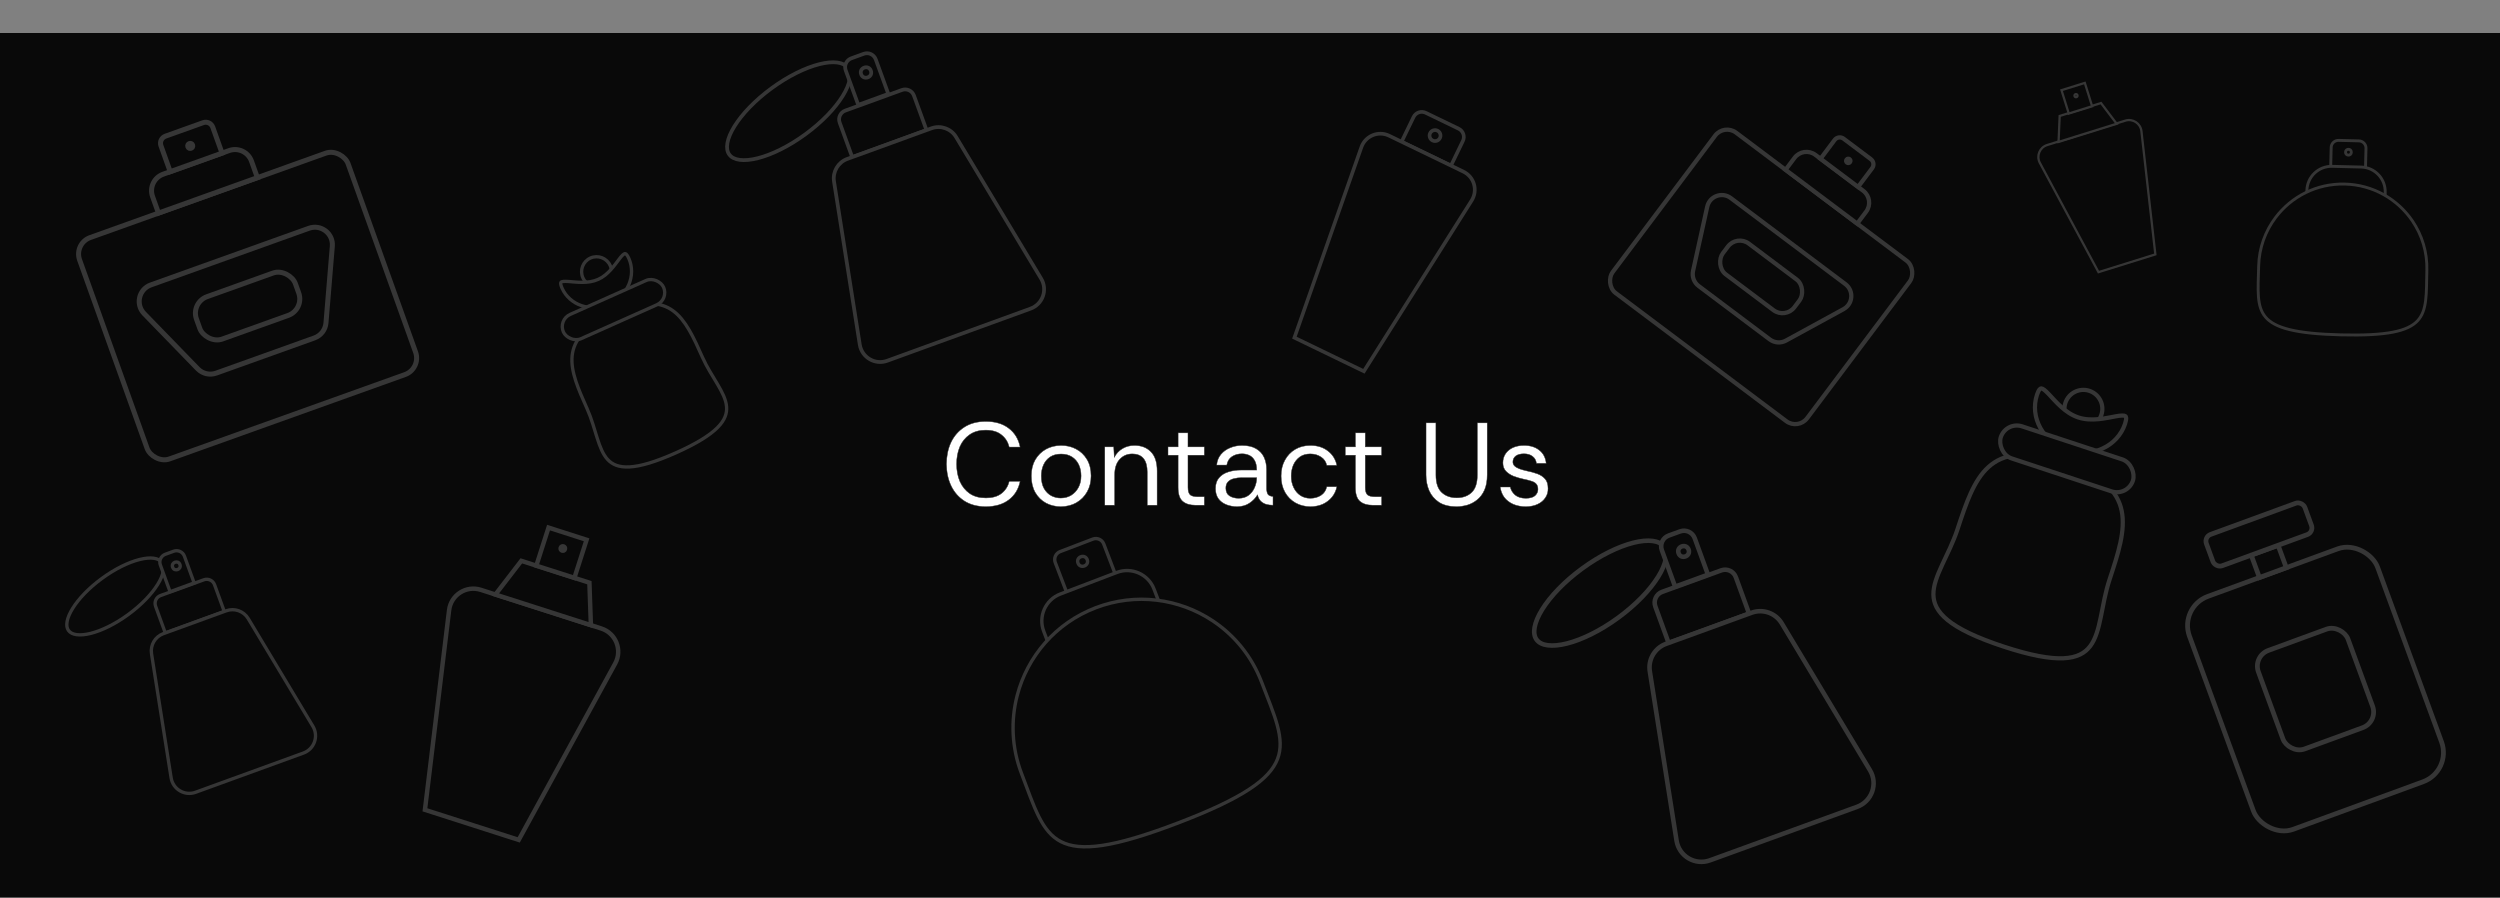 <svg xmlns="http://www.w3.org/2000/svg" fill="none" viewBox="0 0 1440 517" height="517" width="1440">
<rect x="0" y="0" width="1440" height="517" fill="#808080" stroke="none"/>
<rect fill="#090909" height="498" width="1440" y="19"></rect>
<mask fill="black" height="50" width="347" y="242" x="545" maskUnits="userSpaceOnUse" id="path-2-outside-1_1_437">
<rect height="50" width="347" y="242" x="545" fill="white"></rect>
<path d="M567.82 291.813C563.031 291.813 558.942 290.752 555.554 288.628C552.165 286.459 549.59 283.523 547.828 279.818C546.066 276.113 545.185 271.934 545.185 267.28C545.185 262.672 546.044 258.516 547.76 254.811C549.522 251.106 552.098 248.169 555.486 246.001C558.875 243.832 562.986 242.748 567.82 242.748C573.242 242.748 577.647 244.058 581.036 246.678C584.469 249.254 586.66 252.868 587.609 257.522H581.307C580.584 254.585 579.093 252.236 576.834 250.474C574.62 248.666 571.615 247.763 567.82 247.763C564.07 247.763 560.953 248.644 558.468 250.406C555.983 252.123 554.108 254.449 552.843 257.386C551.623 260.323 551.013 263.621 551.013 267.28C551.013 271.03 551.646 274.374 552.911 277.31C554.221 280.247 556.119 282.574 558.604 284.291C561.089 285.962 564.161 286.798 567.82 286.798C571.615 286.798 574.62 285.94 576.834 284.223C579.093 282.461 580.584 280.134 581.307 277.243H587.609C586.66 281.806 584.469 285.375 581.036 287.95C577.647 290.526 573.242 291.813 567.82 291.813ZM610.971 291.813C607.899 291.813 605.075 291.136 602.5 289.78C599.925 288.38 597.869 286.369 596.333 283.749C594.797 281.083 594.029 277.875 594.029 274.125C594.029 270.556 594.774 267.461 596.265 264.841C597.801 262.22 599.857 260.187 602.432 258.741C605.053 257.296 607.989 256.573 611.242 256.573C614.36 256.573 617.206 257.251 619.781 258.606C622.402 259.961 624.503 261.949 626.084 264.57C627.665 267.19 628.456 270.375 628.456 274.125C628.456 277.559 627.711 280.609 626.22 283.274C624.729 285.94 622.65 288.041 619.985 289.577C617.364 291.068 614.36 291.813 610.971 291.813ZM610.971 286.866C613.185 286.866 615.173 286.346 616.935 285.307C618.697 284.223 620.098 282.732 621.137 280.835C622.176 278.937 622.696 276.701 622.696 274.125C622.696 271.686 622.244 269.517 621.34 267.619C620.437 265.722 619.126 264.231 617.409 263.147C615.693 262.062 613.614 261.52 611.175 261.52C608.69 261.52 606.589 262.085 604.872 263.214C603.2 264.344 601.935 265.857 601.077 267.755C600.218 269.652 599.789 271.776 599.789 274.125C599.789 277.107 600.331 279.547 601.416 281.444C602.5 283.297 603.901 284.675 605.617 285.578C607.334 286.437 609.119 286.866 610.971 286.866ZM636.352 291V257.386H641.503L641.842 263.418C642.926 261.294 644.485 259.622 646.518 258.403C648.551 257.183 650.855 256.573 653.43 256.573C657.406 256.573 660.569 257.793 662.918 260.232C665.313 262.627 666.51 266.332 666.51 271.347V291H660.817V271.957C660.817 268.478 660.094 265.857 658.649 264.095C657.203 262.333 655.034 261.452 652.143 261.452C649.251 261.452 646.834 262.514 644.891 264.637C642.994 266.716 642.045 269.698 642.045 273.583V291H636.352ZM688.484 291C685.412 291 682.994 290.255 681.232 288.764C679.47 287.273 678.589 284.584 678.589 280.699V262.198H672.761V257.386H678.589V249.321H684.282V257.386H693.702V262.198H684.282V280.699C684.282 282.822 684.711 284.268 685.57 285.036C686.428 285.759 687.942 286.121 690.11 286.121H693.702V291H688.484ZM712.591 291.813C710.287 291.813 708.186 291.429 706.288 290.661C704.391 289.893 702.877 288.741 701.748 287.205C700.663 285.624 700.121 283.703 700.121 281.444C700.121 278.824 700.799 276.746 702.154 275.21C703.51 273.628 705.294 272.499 707.508 271.821C709.767 271.098 712.184 270.737 714.759 270.737H723.841C723.841 268.387 723.434 266.535 722.621 265.18C721.853 263.824 720.836 262.853 719.571 262.266C718.306 261.678 716.906 261.385 715.369 261.385C713.156 261.385 711.235 261.927 709.609 263.011C708.028 264.05 707.034 265.677 706.627 267.89H700.799C701.025 265.451 701.838 263.395 703.239 261.723C704.639 260.052 706.401 258.787 708.525 257.928C710.693 257.025 712.975 256.573 715.369 256.573C718.758 256.573 721.491 257.205 723.57 258.47C725.648 259.69 727.161 261.339 728.11 263.418C729.059 265.496 729.533 267.8 729.533 270.33V280.631C729.533 282.303 729.737 283.568 730.143 284.426C730.55 285.285 731.589 285.804 733.261 285.985V291C731.77 291 730.414 290.819 729.194 290.458C727.975 290.051 726.935 289.419 726.077 288.56C725.264 287.657 724.676 286.482 724.315 285.036C723.186 286.934 721.627 288.538 719.639 289.848C717.696 291.158 715.347 291.813 712.591 291.813ZM713.472 287.002C715.731 287.002 717.628 286.437 719.165 285.307C720.701 284.133 721.853 282.642 722.621 280.835C723.434 279.027 723.841 277.152 723.841 275.21V275.142H715.234C713.653 275.142 712.162 275.323 710.761 275.684C709.36 276 708.231 276.61 707.373 277.514C706.514 278.372 706.085 279.592 706.085 281.173C706.085 283.206 706.808 284.697 708.254 285.646C709.699 286.55 711.439 287.002 713.472 287.002ZM754.782 291.813C751.62 291.813 748.751 291.09 746.176 289.645C743.646 288.199 741.635 286.166 740.144 283.545C738.653 280.88 737.908 277.762 737.908 274.193C737.908 270.714 738.631 267.665 740.076 265.044C741.522 262.378 743.51 260.3 746.04 258.809C748.57 257.318 751.484 256.573 754.782 256.573C758.758 256.573 762.102 257.612 764.812 259.69C767.568 261.769 769.308 264.547 770.031 268.026H764.202C763.751 265.948 762.644 264.344 760.882 263.214C759.12 262.04 757.064 261.452 754.715 261.452C752.32 261.452 750.31 262.04 748.683 263.214C747.057 264.389 745.814 265.948 744.956 267.89C744.143 269.833 743.736 271.934 743.736 274.193C743.736 276.678 744.21 278.892 745.159 280.835C746.108 282.777 747.396 284.291 749.022 285.375C750.694 286.459 752.591 287.002 754.715 287.002C757.064 287.002 759.12 286.437 760.882 285.307C762.644 284.133 763.751 282.484 764.202 280.36H770.031C769.579 282.619 768.653 284.607 767.252 286.324C765.852 288.041 764.09 289.396 761.966 290.39C759.843 291.339 757.448 291.813 754.782 291.813ZM790.602 291C787.53 291 785.113 290.255 783.351 288.764C781.589 287.273 780.708 284.584 780.708 280.699V262.198H774.879V257.386H780.708V249.321H786.4V257.386H795.82V262.198H786.4V280.699C786.4 282.822 786.83 284.268 787.688 285.036C788.546 285.759 790.06 286.121 792.229 286.121H795.82V291H790.602ZM838.947 291.813C834.79 291.813 831.424 290.977 828.849 289.306C826.274 287.589 824.376 285.353 823.157 282.597C821.982 279.795 821.395 276.768 821.395 273.515V243.561H827.087V273.583C827.087 278.191 828.194 281.535 830.408 283.613C832.622 285.691 835.513 286.73 839.082 286.73C842.652 286.73 845.521 285.691 847.689 283.613C849.858 281.535 850.942 278.191 850.942 273.583V243.561H856.635V273.515C856.635 276.994 856.115 279.908 855.076 282.258C854.037 284.607 852.636 286.482 850.874 287.883C849.158 289.283 847.26 290.3 845.182 290.932C843.104 291.52 841.025 291.813 838.947 291.813ZM878.813 291.813C876.147 291.813 873.752 291.361 871.629 290.458C869.506 289.509 867.789 288.199 866.479 286.527C865.213 284.81 864.423 282.8 864.107 280.496H869.935C870.296 282.258 871.222 283.794 872.713 285.104C874.249 286.369 876.305 287.002 878.88 287.002C881.275 287.002 883.037 286.505 884.166 285.511C885.296 284.471 885.861 283.252 885.861 281.851C885.861 280.496 885.522 279.457 884.844 278.734C884.212 278.011 883.263 277.469 881.998 277.107C880.778 276.701 879.264 276.316 877.457 275.955C875.56 275.548 873.707 275.006 871.9 274.329C870.093 273.606 868.602 272.634 867.427 271.414C866.253 270.195 865.665 268.591 865.665 266.603C865.665 264.615 866.162 262.875 867.156 261.385C868.15 259.894 869.551 258.719 871.358 257.86C873.21 257.002 875.379 256.573 877.864 256.573C881.433 256.573 884.347 257.476 886.606 259.284C888.91 261.046 890.243 263.576 890.605 266.874H884.98C884.754 265.157 884.008 263.824 882.743 262.875C881.523 261.881 879.874 261.385 877.796 261.385C875.763 261.385 874.182 261.814 873.052 262.672C871.968 263.531 871.426 264.66 871.426 266.061C871.426 266.964 871.742 267.732 872.375 268.365C873.007 268.997 873.911 269.539 875.085 269.991C876.305 270.443 877.728 270.85 879.355 271.211C881.614 271.663 883.67 272.228 885.522 272.905C887.374 273.583 888.865 274.577 889.995 275.887C891.124 277.152 891.689 278.982 891.689 281.377C891.734 283.365 891.215 285.149 890.13 286.73C889.091 288.312 887.6 289.554 885.657 290.458C883.76 291.361 881.478 291.813 878.813 291.813Z"></path>
</mask>
<path fill="white" d="M567.82 291.813C563.031 291.813 558.942 290.752 555.554 288.628C552.165 286.459 549.59 283.523 547.828 279.818C546.066 276.113 545.185 271.934 545.185 267.28C545.185 262.672 546.044 258.516 547.76 254.811C549.522 251.106 552.098 248.169 555.486 246.001C558.875 243.832 562.986 242.748 567.82 242.748C573.242 242.748 577.647 244.058 581.036 246.678C584.469 249.254 586.66 252.868 587.609 257.522H581.307C580.584 254.585 579.093 252.236 576.834 250.474C574.62 248.666 571.615 247.763 567.82 247.763C564.07 247.763 560.953 248.644 558.468 250.406C555.983 252.123 554.108 254.449 552.843 257.386C551.623 260.323 551.013 263.621 551.013 267.28C551.013 271.03 551.646 274.374 552.911 277.31C554.221 280.247 556.119 282.574 558.604 284.291C561.089 285.962 564.161 286.798 567.82 286.798C571.615 286.798 574.62 285.94 576.834 284.223C579.093 282.461 580.584 280.134 581.307 277.243H587.609C586.66 281.806 584.469 285.375 581.036 287.95C577.647 290.526 573.242 291.813 567.82 291.813ZM610.971 291.813C607.899 291.813 605.075 291.136 602.5 289.78C599.925 288.38 597.869 286.369 596.333 283.749C594.797 281.083 594.029 277.875 594.029 274.125C594.029 270.556 594.774 267.461 596.265 264.841C597.801 262.22 599.857 260.187 602.432 258.741C605.053 257.296 607.989 256.573 611.242 256.573C614.36 256.573 617.206 257.251 619.781 258.606C622.402 259.961 624.503 261.949 626.084 264.57C627.665 267.19 628.456 270.375 628.456 274.125C628.456 277.559 627.711 280.609 626.22 283.274C624.729 285.94 622.65 288.041 619.985 289.577C617.364 291.068 614.36 291.813 610.971 291.813ZM610.971 286.866C613.185 286.866 615.173 286.346 616.935 285.307C618.697 284.223 620.098 282.732 621.137 280.835C622.176 278.937 622.696 276.701 622.696 274.125C622.696 271.686 622.244 269.517 621.34 267.619C620.437 265.722 619.126 264.231 617.409 263.147C615.693 262.062 613.614 261.52 611.175 261.52C608.69 261.52 606.589 262.085 604.872 263.214C603.2 264.344 601.935 265.857 601.077 267.755C600.218 269.652 599.789 271.776 599.789 274.125C599.789 277.107 600.331 279.547 601.416 281.444C602.5 283.297 603.901 284.675 605.617 285.578C607.334 286.437 609.119 286.866 610.971 286.866ZM636.352 291V257.386H641.503L641.842 263.418C642.926 261.294 644.485 259.622 646.518 258.403C648.551 257.183 650.855 256.573 653.43 256.573C657.406 256.573 660.569 257.793 662.918 260.232C665.313 262.627 666.51 266.332 666.51 271.347V291H660.817V271.957C660.817 268.478 660.094 265.857 658.649 264.095C657.203 262.333 655.034 261.452 652.143 261.452C649.251 261.452 646.834 262.514 644.891 264.637C642.994 266.716 642.045 269.698 642.045 273.583V291H636.352ZM688.484 291C685.412 291 682.994 290.255 681.232 288.764C679.47 287.273 678.589 284.584 678.589 280.699V262.198H672.761V257.386H678.589V249.321H684.282V257.386H693.702V262.198H684.282V280.699C684.282 282.822 684.711 284.268 685.57 285.036C686.428 285.759 687.942 286.121 690.11 286.121H693.702V291H688.484ZM712.591 291.813C710.287 291.813 708.186 291.429 706.288 290.661C704.391 289.893 702.877 288.741 701.748 287.205C700.663 285.624 700.121 283.703 700.121 281.444C700.121 278.824 700.799 276.746 702.154 275.21C703.51 273.628 705.294 272.499 707.508 271.821C709.767 271.098 712.184 270.737 714.759 270.737H723.841C723.841 268.387 723.434 266.535 722.621 265.18C721.853 263.824 720.836 262.853 719.571 262.266C718.306 261.678 716.906 261.385 715.369 261.385C713.156 261.385 711.235 261.927 709.609 263.011C708.028 264.05 707.034 265.677 706.627 267.89H700.799C701.025 265.451 701.838 263.395 703.239 261.723C704.639 260.052 706.401 258.787 708.525 257.928C710.693 257.025 712.975 256.573 715.369 256.573C718.758 256.573 721.491 257.205 723.57 258.47C725.648 259.69 727.161 261.339 728.11 263.418C729.059 265.496 729.533 267.8 729.533 270.33V280.631C729.533 282.303 729.737 283.568 730.143 284.426C730.55 285.285 731.589 285.804 733.261 285.985V291C731.77 291 730.414 290.819 729.194 290.458C727.975 290.051 726.935 289.419 726.077 288.56C725.264 287.657 724.676 286.482 724.315 285.036C723.186 286.934 721.627 288.538 719.639 289.848C717.696 291.158 715.347 291.813 712.591 291.813ZM713.472 287.002C715.731 287.002 717.628 286.437 719.165 285.307C720.701 284.133 721.853 282.642 722.621 280.835C723.434 279.027 723.841 277.152 723.841 275.21V275.142H715.234C713.653 275.142 712.162 275.323 710.761 275.684C709.36 276 708.231 276.61 707.373 277.514C706.514 278.372 706.085 279.592 706.085 281.173C706.085 283.206 706.808 284.697 708.254 285.646C709.699 286.55 711.439 287.002 713.472 287.002ZM754.782 291.813C751.62 291.813 748.751 291.09 746.176 289.645C743.646 288.199 741.635 286.166 740.144 283.545C738.653 280.88 737.908 277.762 737.908 274.193C737.908 270.714 738.631 267.665 740.076 265.044C741.522 262.378 743.51 260.3 746.04 258.809C748.57 257.318 751.484 256.573 754.782 256.573C758.758 256.573 762.102 257.612 764.812 259.69C767.568 261.769 769.308 264.547 770.031 268.026H764.202C763.751 265.948 762.644 264.344 760.882 263.214C759.12 262.04 757.064 261.452 754.715 261.452C752.32 261.452 750.31 262.04 748.683 263.214C747.057 264.389 745.814 265.948 744.956 267.89C744.143 269.833 743.736 271.934 743.736 274.193C743.736 276.678 744.21 278.892 745.159 280.835C746.108 282.777 747.396 284.291 749.022 285.375C750.694 286.459 752.591 287.002 754.715 287.002C757.064 287.002 759.12 286.437 760.882 285.307C762.644 284.133 763.751 282.484 764.202 280.36H770.031C769.579 282.619 768.653 284.607 767.252 286.324C765.852 288.041 764.09 289.396 761.966 290.39C759.843 291.339 757.448 291.813 754.782 291.813ZM790.602 291C787.53 291 785.113 290.255 783.351 288.764C781.589 287.273 780.708 284.584 780.708 280.699V262.198H774.879V257.386H780.708V249.321H786.4V257.386H795.82V262.198H786.4V280.699C786.4 282.822 786.83 284.268 787.688 285.036C788.546 285.759 790.06 286.121 792.229 286.121H795.82V291H790.602ZM838.947 291.813C834.79 291.813 831.424 290.977 828.849 289.306C826.274 287.589 824.376 285.353 823.157 282.597C821.982 279.795 821.395 276.768 821.395 273.515V243.561H827.087V273.583C827.087 278.191 828.194 281.535 830.408 283.613C832.622 285.691 835.513 286.73 839.082 286.73C842.652 286.73 845.521 285.691 847.689 283.613C849.858 281.535 850.942 278.191 850.942 273.583V243.561H856.635V273.515C856.635 276.994 856.115 279.908 855.076 282.258C854.037 284.607 852.636 286.482 850.874 287.883C849.158 289.283 847.26 290.3 845.182 290.932C843.104 291.52 841.025 291.813 838.947 291.813ZM878.813 291.813C876.147 291.813 873.752 291.361 871.629 290.458C869.506 289.509 867.789 288.199 866.479 286.527C865.213 284.81 864.423 282.8 864.107 280.496H869.935C870.296 282.258 871.222 283.794 872.713 285.104C874.249 286.369 876.305 287.002 878.88 287.002C881.275 287.002 883.037 286.505 884.166 285.511C885.296 284.471 885.861 283.252 885.861 281.851C885.861 280.496 885.522 279.457 884.844 278.734C884.212 278.011 883.263 277.469 881.998 277.107C880.778 276.701 879.264 276.316 877.457 275.955C875.56 275.548 873.707 275.006 871.9 274.329C870.093 273.606 868.602 272.634 867.427 271.414C866.253 270.195 865.665 268.591 865.665 266.603C865.665 264.615 866.162 262.875 867.156 261.385C868.15 259.894 869.551 258.719 871.358 257.86C873.21 257.002 875.379 256.573 877.864 256.573C881.433 256.573 884.347 257.476 886.606 259.284C888.91 261.046 890.243 263.576 890.605 266.874H884.98C884.754 265.157 884.008 263.824 882.743 262.875C881.523 261.881 879.874 261.385 877.796 261.385C875.763 261.385 874.182 261.814 873.052 262.672C871.968 263.531 871.426 264.66 871.426 266.061C871.426 266.964 871.742 267.732 872.375 268.365C873.007 268.997 873.911 269.539 875.085 269.991C876.305 270.443 877.728 270.85 879.355 271.211C881.614 271.663 883.67 272.228 885.522 272.905C887.374 273.583 888.865 274.577 889.995 275.887C891.124 277.152 891.689 278.982 891.689 281.377C891.734 283.365 891.215 285.149 890.13 286.73C889.091 288.312 887.6 289.554 885.657 290.458C883.76 291.361 881.478 291.813 878.813 291.813Z"></path>
<path mask="url(#path-2-outside-1_1_437)" fill="#363636" d="M555.554 288.628L555.485 288.736L555.486 288.736L555.554 288.628ZM547.828 279.818L547.944 279.763L547.828 279.818ZM547.76 254.811L547.645 254.756L547.644 254.757L547.76 254.811ZM555.486 246.001L555.555 246.108L555.486 246.001ZM581.036 246.678L580.957 246.78L580.959 246.781L581.036 246.678ZM587.609 257.522V257.649H587.766L587.734 257.496L587.609 257.522ZM581.307 257.522L581.182 257.552L581.206 257.649H581.307V257.522ZM576.834 250.474L576.753 250.573L576.755 250.574L576.834 250.474ZM558.468 250.406L558.541 250.511L558.542 250.51L558.468 250.406ZM552.843 257.386L552.726 257.335L552.725 257.337L552.843 257.386ZM552.911 277.31L552.794 277.361L552.794 277.363L552.911 277.31ZM558.604 284.291L558.531 284.396L558.532 284.397L558.604 284.291ZM576.834 284.223L576.912 284.324L576.912 284.324L576.834 284.223ZM581.307 277.243V277.115H581.207L581.183 277.212L581.307 277.243ZM587.609 277.243L587.734 277.269L587.766 277.115H587.609V277.243ZM581.036 287.95L580.959 287.848L580.958 287.849L581.036 287.95ZM567.82 291.813V291.685C563.051 291.685 558.986 290.628 555.622 288.52L555.554 288.628L555.486 288.736C558.899 290.875 563.012 291.941 567.82 291.941V291.813ZM555.554 288.628L555.623 288.52C552.255 286.365 549.696 283.447 547.944 279.763L547.828 279.818L547.713 279.873C549.485 283.599 552.076 286.554 555.485 288.736L555.554 288.628ZM547.828 279.818L547.944 279.763C546.191 276.078 545.313 271.918 545.313 267.28H545.185H545.057C545.057 271.95 545.942 276.149 547.713 279.873L547.828 279.818ZM545.185 267.28H545.313C545.313 262.688 546.168 258.55 547.876 254.865L547.76 254.811L547.644 254.757C545.919 258.481 545.057 262.656 545.057 267.28H545.185ZM547.76 254.811L547.876 254.866C549.628 251.182 552.187 248.264 555.555 246.108L555.486 246.001L555.417 245.893C552.008 248.075 549.417 251.03 547.645 254.756L547.76 254.811ZM555.486 246.001L555.555 246.108C558.919 243.955 563.006 242.876 567.82 242.876V242.748V242.62C562.967 242.62 558.83 243.709 555.417 245.893L555.486 246.001ZM567.82 242.748V242.876C573.221 242.876 577.597 244.181 580.957 246.78L581.036 246.678L581.114 246.577C577.697 243.935 573.263 242.62 567.82 242.62V242.748ZM581.036 246.678L580.959 246.781C584.365 249.335 586.541 252.921 587.484 257.547L587.609 257.522L587.734 257.496C586.78 252.815 584.574 249.172 581.112 246.576L581.036 246.678ZM587.609 257.522V257.394H581.307V257.522V257.649H587.609V257.522ZM581.307 257.522L581.431 257.491C580.701 254.528 579.195 252.153 576.912 250.373L576.834 250.474L576.755 250.574C578.99 252.318 580.466 254.642 581.182 257.552L581.307 257.522ZM576.834 250.474L576.915 250.375C574.671 248.543 571.635 247.635 567.82 247.635V247.763V247.891C571.596 247.891 574.568 248.789 576.753 250.573L576.834 250.474ZM567.82 247.763V247.635C564.05 247.635 560.905 248.521 558.394 250.301L558.468 250.406L558.542 250.51C561.001 248.767 564.091 247.891 567.82 247.891V247.763ZM558.468 250.406L558.395 250.301C555.89 252.032 554 254.378 552.726 257.335L552.843 257.386L552.961 257.437C554.217 254.521 556.077 252.213 558.541 250.511L558.468 250.406ZM552.843 257.386L552.725 257.337C551.498 260.291 550.886 263.607 550.886 267.28H551.013H551.141C551.141 263.635 551.749 260.354 552.961 257.435L552.843 257.386ZM551.013 267.28H550.886C550.886 271.045 551.521 274.406 552.794 277.361L552.911 277.31L553.028 277.26C551.771 274.342 551.141 271.016 551.141 267.28H551.013ZM552.911 277.31L552.794 277.363C554.113 280.319 556.026 282.665 558.531 284.396L558.604 284.291L558.676 284.186C556.212 282.483 554.329 280.175 553.028 277.258L552.911 277.31ZM558.604 284.291L558.532 284.397C561.043 286.086 564.141 286.926 567.82 286.926V286.798V286.67C564.181 286.67 561.135 285.839 558.675 284.185L558.604 284.291ZM567.82 286.798V286.926C571.634 286.926 574.669 286.064 576.912 284.324L576.834 284.223L576.755 284.122C574.571 285.816 571.597 286.67 567.82 286.67V286.798ZM576.834 284.223L576.912 284.324C579.195 282.543 580.701 280.192 581.431 277.274L581.307 277.243L581.183 277.212C580.466 280.077 578.991 282.378 576.755 284.122L576.834 284.223ZM581.307 277.243V277.371H587.609V277.243V277.115H581.307V277.243ZM587.609 277.243L587.484 277.217C586.541 281.752 584.365 285.293 580.959 287.848L581.036 287.95L581.112 288.053C584.573 285.457 586.78 281.86 587.734 277.269L587.609 277.243ZM581.036 287.95L580.958 287.849C577.597 290.403 573.222 291.685 567.82 291.685V291.813V291.941C573.262 291.941 577.697 290.648 581.113 288.052L581.036 287.95ZM602.5 289.78L602.439 289.892L602.441 289.893L602.5 289.78ZM596.333 283.749L596.222 283.812L596.223 283.813L596.333 283.749ZM596.265 264.841L596.155 264.776L596.154 264.778L596.265 264.841ZM602.432 258.741L602.371 258.63L602.37 258.63L602.432 258.741ZM619.781 258.606L619.722 258.719L619.723 258.719L619.781 258.606ZM626.084 264.57L625.975 264.636L626.084 264.57ZM626.22 283.274L626.108 283.212L626.22 283.274ZM619.985 289.577L620.048 289.688L620.049 289.688L619.985 289.577ZM616.935 285.307L617 285.417L617.002 285.416L616.935 285.307ZM621.137 280.834L621.025 280.773L621.137 280.834ZM621.34 267.619L621.456 267.564L621.34 267.619ZM617.409 263.147L617.341 263.255L617.409 263.147ZM604.872 263.214L604.802 263.107L604.8 263.108L604.872 263.214ZM601.077 267.755L601.193 267.808L601.077 267.755ZM601.416 281.444L601.305 281.508L601.305 281.509L601.416 281.444ZM605.617 285.578L605.558 285.692L605.56 285.693L605.617 285.578ZM610.971 291.813V291.685C607.919 291.685 605.115 291.012 602.56 289.667L602.5 289.78L602.441 289.893C605.035 291.259 607.88 291.941 610.971 291.941V291.813ZM602.5 289.78L602.561 289.668C600.007 288.279 597.968 286.285 596.443 283.684L596.333 283.749L596.223 283.813C597.77 286.453 599.843 288.48 602.439 289.892L602.5 289.78ZM596.333 283.749L596.444 283.685C594.921 281.042 594.157 277.858 594.157 274.125H594.029H593.901C593.901 277.893 594.673 281.124 596.222 283.812L596.333 283.749ZM594.029 274.125H594.157C594.157 270.574 594.898 267.502 596.376 264.904L596.265 264.841L596.154 264.778C594.65 267.421 593.901 270.538 593.901 274.125H594.029ZM596.265 264.841L596.376 264.905C597.901 262.304 599.94 260.287 602.495 258.853L602.432 258.741L602.37 258.63C599.774 260.087 597.702 262.137 596.155 264.776L596.265 264.841ZM602.432 258.741L602.494 258.853C605.094 257.419 608.009 256.701 611.242 256.701V256.573V256.445C607.97 256.445 605.012 257.172 602.371 258.63L602.432 258.741ZM611.242 256.573V256.701C614.341 256.701 617.166 257.374 619.722 258.719L619.781 258.606L619.841 258.493C617.246 257.127 614.379 256.445 611.242 256.445V256.573ZM619.781 258.606L619.723 258.719C622.321 260.064 624.405 262.035 625.975 264.636L626.084 264.57L626.193 264.504C624.6 261.864 622.482 259.859 619.84 258.492L619.781 258.606ZM626.084 264.57L625.975 264.636C627.541 267.232 628.328 270.393 628.328 274.125H628.456H628.584C628.584 270.357 627.789 267.148 626.193 264.504L626.084 264.57ZM628.456 274.125H628.328C628.328 277.54 627.587 280.568 626.108 283.212L626.22 283.274L626.331 283.337C627.834 280.65 628.584 277.578 628.584 274.125H628.456ZM626.22 283.274L626.108 283.212C624.628 285.857 622.567 287.941 619.921 289.466L619.985 289.577L620.049 289.688C622.734 288.14 624.829 286.023 626.331 283.337L626.22 283.274ZM619.985 289.577L619.922 289.466C617.323 290.944 614.34 291.685 610.971 291.685V291.813V291.941C614.379 291.941 617.406 291.191 620.048 289.688L619.985 289.577ZM610.971 286.866V286.994C613.206 286.994 615.217 286.469 617 285.417L616.935 285.307L616.87 285.197C615.129 286.224 613.164 286.738 610.971 286.738V286.866ZM616.935 285.307L617.002 285.416C618.784 284.32 620.2 282.812 621.249 280.896L621.137 280.834L621.025 280.773C619.996 282.652 618.61 284.126 616.868 285.198L616.935 285.307ZM621.137 280.834L621.249 280.896C622.3 278.976 622.823 276.718 622.823 274.125H622.696H622.568C622.568 276.683 622.052 278.898 621.025 280.773L621.137 280.834ZM622.696 274.125H622.823C622.823 271.67 622.369 269.482 621.456 267.564L621.34 267.619L621.225 267.674C622.119 269.552 622.568 271.702 622.568 274.125H622.696ZM621.34 267.619L621.456 267.564C620.542 265.646 619.216 264.136 617.478 263.038L617.409 263.147L617.341 263.255C619.037 264.326 620.331 265.798 621.225 267.674L621.34 267.619ZM617.409 263.147L617.478 263.038C615.737 261.939 613.634 261.392 611.175 261.392V261.52V261.648C613.595 261.648 615.649 262.186 617.341 263.255L617.409 263.147ZM611.175 261.52V261.392C608.67 261.392 606.543 261.962 604.802 263.107L604.872 263.214L604.942 263.321C606.634 262.208 608.709 261.648 611.175 261.648V261.52ZM604.872 263.214L604.8 263.108C603.109 264.252 601.828 265.784 600.96 267.702L601.077 267.755L601.193 267.808C602.042 265.931 603.292 264.436 604.944 263.32L604.872 263.214ZM601.077 267.755L600.96 267.702C600.094 269.618 599.661 271.76 599.661 274.125H599.789H599.917C599.917 271.792 600.343 269.687 601.193 267.808L601.077 267.755ZM599.789 274.125H599.661C599.661 277.122 600.206 279.585 601.305 281.508L601.416 281.444L601.527 281.381C600.457 279.509 599.917 277.093 599.917 274.125H599.789ZM601.416 281.444L601.305 281.509C602.4 283.38 603.818 284.776 605.558 285.692L605.617 285.578L605.677 285.465C603.984 284.574 602.6 283.214 601.526 281.38L601.416 281.444ZM605.617 285.578L605.56 285.693C607.294 286.56 609.098 286.994 610.971 286.994V286.866V286.738C609.14 286.738 607.374 286.314 605.675 285.464L605.617 285.578ZM636.352 291H636.224V291.128H636.352V291ZM636.352 257.386V257.258H636.224V257.386H636.352ZM641.503 257.386L641.63 257.379L641.624 257.258H641.503V257.386ZM641.842 263.418L641.714 263.425L641.74 263.897L641.955 263.476L641.842 263.418ZM646.518 258.403L646.452 258.293L646.518 258.403ZM662.918 260.232L662.826 260.321L662.828 260.323L662.918 260.232ZM666.51 291V291.128H666.638V291H666.51ZM660.817 291H660.689V291.128H660.817V291ZM658.649 264.095L658.747 264.014L658.649 264.095ZM644.891 264.637L644.797 264.551L644.797 264.551L644.891 264.637ZM642.045 291V291.128H642.173V291H642.045ZM636.352 291H636.48V257.386H636.352H636.224V291H636.352ZM636.352 257.386V257.514H641.503V257.386V257.258H636.352V257.386ZM641.503 257.386L641.375 257.393L641.714 263.425L641.842 263.418L641.969 263.41L641.63 257.379L641.503 257.386ZM641.842 263.418L641.955 263.476C643.029 261.373 644.571 259.72 646.584 258.512L646.518 258.403L646.452 258.293C644.398 259.525 642.823 261.215 641.728 263.359L641.842 263.418ZM646.518 258.403L646.584 258.512C648.595 257.305 650.876 256.701 653.43 256.701V256.573V256.445C650.834 256.445 648.507 257.06 646.452 258.293L646.518 258.403ZM653.43 256.573V256.701C657.378 256.701 660.505 257.911 662.826 260.321L662.918 260.232L663.01 260.144C660.633 257.675 657.434 256.445 653.43 256.445V256.573ZM662.918 260.232L662.828 260.323C665.189 262.684 666.382 266.349 666.382 271.347H666.51H666.638C666.638 266.314 665.436 262.57 663.008 260.142L662.918 260.232ZM666.51 271.347H666.382V291H666.51H666.638V271.347H666.51ZM666.51 291V290.872H660.817V291V291.128H666.51V291ZM660.817 291H660.945V271.957H660.817H660.689V291H660.817ZM660.817 271.957H660.945C660.945 268.463 660.22 265.808 658.747 264.014L658.649 264.095L658.55 264.176C659.969 265.906 660.689 268.492 660.689 271.957H660.817ZM658.649 264.095L658.747 264.014C657.271 262.215 655.061 261.324 652.143 261.324V261.452V261.58C655.007 261.58 657.135 262.452 658.55 264.176L658.649 264.095ZM652.143 261.452V261.324C649.215 261.324 646.764 262.401 644.797 264.551L644.891 264.637L644.986 264.724C646.904 262.627 649.287 261.58 652.143 261.58V261.452ZM644.891 264.637L644.797 264.551C642.871 266.661 641.917 269.678 641.917 273.583H642.045H642.173C642.173 269.717 643.117 266.771 644.986 264.724L644.891 264.637ZM642.045 273.583H641.917V291H642.045H642.173V273.583H642.045ZM642.045 291V290.872H636.352V291V291.128H642.045V291ZM678.589 262.198H678.717V262.07H678.589V262.198ZM672.761 262.198H672.633V262.326H672.761V262.198ZM672.761 257.386V257.258H672.633V257.386H672.761ZM678.589 257.386V257.514H678.717V257.386H678.589ZM678.589 249.321V249.194H678.462V249.321H678.589ZM684.282 249.321H684.41V249.194H684.282V249.321ZM684.282 257.386H684.154V257.514H684.282V257.386ZM693.702 257.386H693.83V257.258H693.702V257.386ZM693.702 262.198V262.326H693.83V262.198H693.702ZM684.282 262.198V262.07H684.154V262.198H684.282ZM685.57 285.036L685.484 285.132L685.487 285.134L685.57 285.036ZM693.702 286.121H693.83V285.993H693.702V286.121ZM693.702 291V291.128H693.83V291H693.702ZM688.484 291V290.872C685.432 290.872 683.047 290.132 681.315 288.666L681.232 288.764L681.15 288.861C682.942 290.377 685.391 291.128 688.484 291.128V291ZM681.232 288.764L681.315 288.666C679.596 287.212 678.717 284.572 678.717 280.699H678.589H678.462C678.462 284.597 679.344 287.334 681.15 288.861L681.232 288.764ZM678.589 280.699H678.717V262.198H678.589H678.462V280.699H678.589ZM678.589 262.198V262.07H672.761V262.198V262.326H678.589V262.198ZM672.761 262.198H672.889V257.386H672.761H672.633V262.198H672.761ZM672.761 257.386V257.514H678.589V257.386V257.258H672.761V257.386ZM678.589 257.386H678.717V249.321H678.589H678.462V257.386H678.589ZM678.589 249.321V249.449H684.282V249.321V249.194H678.589V249.321ZM684.282 249.321H684.154V257.386H684.282H684.41V249.321H684.282ZM684.282 257.386V257.514H693.702V257.386V257.258H684.282V257.386ZM693.702 257.386H693.574V262.198H693.702H693.83V257.386H693.702ZM693.702 262.198V262.07H684.282V262.198V262.326H693.702V262.198ZM684.282 262.198H684.154V280.699H684.282H684.41V262.198H684.282ZM684.282 280.699H684.154C684.154 282.831 684.583 284.325 685.484 285.132L685.57 285.036L685.655 284.941C684.839 284.211 684.41 282.814 684.41 280.699H684.282ZM685.57 285.036L685.487 285.134C686.382 285.888 687.936 286.248 690.11 286.248V286.121V285.993C687.948 285.993 686.474 285.631 685.652 284.938L685.57 285.036ZM690.11 286.121V286.248H693.702V286.121V285.993H690.11V286.121ZM693.702 286.121H693.574V291H693.702H693.83V286.121H693.702ZM693.702 291V290.872H688.484V291V291.128H693.702V291ZM706.288 290.661L706.24 290.78L706.288 290.661ZM701.748 287.205L701.642 287.277L701.645 287.281L701.748 287.205ZM702.154 275.21L702.25 275.294L702.251 275.293L702.154 275.21ZM707.508 271.821L707.546 271.943L707.547 271.943L707.508 271.821ZM723.841 270.737V270.865H723.969V270.737H723.841ZM722.621 265.18L722.51 265.243L722.511 265.245L722.621 265.18ZM719.571 262.266L719.625 262.15L719.571 262.266ZM709.609 263.011L709.679 263.118L709.68 263.117L709.609 263.011ZM706.627 267.89V268.018H706.734L706.753 267.914L706.627 267.89ZM700.799 267.89L700.672 267.879L700.659 268.018H700.799V267.89ZM703.239 261.723L703.141 261.641L703.239 261.723ZM708.525 257.928L708.573 258.047L708.574 258.046L708.525 257.928ZM723.57 258.47L723.503 258.58L723.505 258.581L723.57 258.47ZM728.11 263.418L727.994 263.471L728.11 263.418ZM733.261 285.985H733.389V285.87L733.274 285.858L733.261 285.985ZM733.261 291V291.128H733.389V291H733.261ZM729.195 290.458L729.154 290.579L729.158 290.58L729.195 290.458ZM726.077 288.56L725.982 288.646L725.987 288.651L726.077 288.56ZM724.315 285.036L724.439 285.005L724.364 284.704L724.205 284.971L724.315 285.036ZM719.639 289.848L719.569 289.741L719.567 289.742L719.639 289.848ZM719.165 285.307L719.24 285.41L719.242 285.409L719.165 285.307ZM722.621 280.834L722.504 280.782L722.503 280.784L722.621 280.834ZM723.841 275.142H723.969V275.014H723.841V275.142ZM710.761 275.684L710.789 275.809L710.793 275.808L710.761 275.684ZM707.373 277.514L707.463 277.604L707.465 277.602L707.373 277.514ZM708.254 285.646L708.183 285.753L708.186 285.755L708.254 285.646ZM712.591 291.813V291.685C710.301 291.685 708.217 291.304 706.336 290.543L706.288 290.661L706.24 290.78C708.155 291.555 710.272 291.941 712.591 291.941V291.813ZM706.288 290.661L706.336 290.543C704.459 289.783 702.965 288.645 701.851 287.129L701.748 287.205L701.645 287.281C702.789 288.837 704.322 290.003 706.24 290.78L706.288 290.661ZM701.748 287.205L701.853 287.133C700.786 285.576 700.249 283.682 700.249 281.444H700.121H699.993C699.993 283.725 700.541 285.671 701.642 287.277L701.748 287.205ZM700.121 281.444H700.249C700.249 278.846 700.921 276.801 702.25 275.294L702.154 275.21L702.058 275.125C700.677 276.69 699.993 278.802 699.993 281.444H700.121ZM702.154 275.21L702.251 275.293C703.589 273.732 705.352 272.615 707.546 271.943L707.508 271.821L707.471 271.699C705.236 272.383 703.43 273.525 702.057 275.126L702.154 275.21ZM707.508 271.821L707.547 271.943C709.792 271.224 712.196 270.865 714.759 270.865V270.737V270.609C712.172 270.609 709.742 270.972 707.469 271.699L707.508 271.821ZM714.759 270.737V270.865H723.841V270.737V270.609H714.759V270.737ZM723.841 270.737H723.969C723.969 268.375 723.56 266.497 722.73 265.114L722.621 265.18L722.511 265.245C723.308 266.574 723.713 268.4 723.713 270.737H723.841ZM722.621 265.18L722.732 265.117C721.952 263.741 720.917 262.749 719.625 262.15L719.571 262.266L719.517 262.381C720.755 262.956 721.753 263.908 722.51 265.243L722.621 265.18ZM719.571 262.266L719.625 262.15C718.341 261.554 716.922 261.257 715.369 261.257V261.385V261.512C716.889 261.512 718.271 261.803 719.517 262.381L719.571 262.266ZM715.369 261.385V261.257C713.134 261.257 711.188 261.804 709.538 262.905L709.609 263.011L709.68 263.117C711.283 262.049 713.177 261.512 715.369 261.512V261.385ZM709.609 263.011L709.539 262.904C707.923 263.966 706.913 265.626 706.501 267.867L706.627 267.89L706.753 267.914C707.154 265.727 708.133 264.134 709.679 263.118L709.609 263.011ZM706.627 267.89V267.763H700.799V267.89V268.018H706.627V267.89ZM700.799 267.89L700.926 267.902C701.15 265.485 701.955 263.455 703.337 261.805L703.239 261.723L703.141 261.641C701.721 263.335 700.9 265.416 700.672 267.879L700.799 267.89ZM703.239 261.723L703.337 261.805C704.723 260.151 706.468 258.898 708.573 258.047L708.525 257.928L708.477 257.81C706.335 258.676 704.555 259.953 703.141 261.641L703.239 261.723ZM708.525 257.928L708.574 258.046C710.727 257.149 712.991 256.701 715.369 256.701V256.573V256.445C712.958 256.445 710.66 256.9 708.475 257.81L708.525 257.928ZM715.369 256.573V256.701C718.743 256.701 721.451 257.331 723.503 258.58L723.57 258.47L723.636 258.361C721.531 257.08 718.773 256.445 715.369 256.445V256.573ZM723.57 258.47L723.505 258.581C725.562 259.788 727.057 261.418 727.994 263.471L728.11 263.418L728.226 263.365C727.266 261.261 725.734 259.593 723.634 258.36L723.57 258.47ZM728.11 263.418L727.994 263.471C728.934 265.531 729.406 267.816 729.406 270.33H729.533H729.661C729.661 267.784 729.184 265.461 728.226 263.365L728.11 263.418ZM729.533 270.33H729.406V280.631H729.533H729.661V270.33H729.533ZM729.533 280.631H729.406C729.406 282.309 729.609 283.597 730.028 284.481L730.143 284.426L730.259 284.372C729.864 283.539 729.661 282.296 729.661 280.631H729.533ZM730.143 284.426L730.028 284.481C730.464 285.403 731.565 285.93 733.247 286.112L733.261 285.985L733.274 285.858C731.613 285.678 730.635 285.166 730.259 284.372L730.143 284.426ZM733.261 285.985H733.133V291H733.261H733.389V285.985H733.261ZM733.261 291V290.872C731.78 290.872 730.437 290.693 729.231 290.335L729.195 290.458L729.158 290.58C730.392 290.946 731.76 291.128 733.261 291.128V291ZM729.195 290.458L729.235 290.337C728.033 289.936 727.011 289.313 726.167 288.47L726.077 288.56L725.987 288.651C726.86 289.524 727.917 290.167 729.154 290.579L729.195 290.458ZM726.077 288.56L726.172 288.475C725.376 287.59 724.797 286.435 724.439 285.005L724.315 285.036L724.191 285.067C724.556 286.529 725.152 287.724 725.982 288.646L726.077 288.56ZM724.315 285.036L724.205 284.971C723.086 286.851 721.542 288.441 719.569 289.741L719.639 289.848L719.709 289.955C721.712 288.635 723.285 287.017 724.425 285.102L724.315 285.036ZM719.639 289.848L719.567 289.742C717.649 291.036 715.326 291.685 712.591 291.685V291.813V291.941C715.368 291.941 717.743 291.281 719.71 289.954L719.639 289.848ZM713.472 287.002V287.129C715.753 287.129 717.678 286.559 719.24 285.41L719.165 285.307L719.089 285.204C717.578 286.315 715.709 286.874 713.472 286.874V287.002ZM719.165 285.307L719.242 285.409C720.796 284.221 721.962 282.712 722.738 280.885L722.621 280.834L722.503 280.784C721.744 282.572 720.605 284.045 719.087 285.206L719.165 285.307ZM722.621 280.834L722.737 280.887C723.558 279.064 723.969 277.171 723.969 275.21H723.841H723.713C723.713 277.134 723.31 278.991 722.504 280.782L722.621 280.834ZM723.841 275.21H723.969V275.142H723.841H723.713V275.21H723.841ZM723.841 275.142V275.014H715.234V275.142V275.27H723.841V275.142ZM715.234 275.142V275.014C713.643 275.014 712.141 275.196 710.729 275.56L710.761 275.684L710.793 275.808C712.182 275.449 713.662 275.27 715.234 275.27V275.142ZM710.761 275.684L710.733 275.559C709.312 275.88 708.158 276.501 707.28 277.426L707.373 277.514L707.465 277.602C708.304 276.719 709.409 276.12 710.789 275.809L710.761 275.684ZM707.373 277.514L707.282 277.423C706.393 278.312 705.957 279.569 705.957 281.173H706.085H706.213C706.213 279.615 706.635 278.432 707.463 277.604L707.373 277.514ZM706.085 281.173H705.957C705.957 283.241 706.695 284.776 708.183 285.753L708.254 285.646L708.324 285.539C706.921 284.619 706.213 283.172 706.213 281.173H706.085ZM708.254 285.646L708.186 285.755C709.656 286.673 711.419 287.129 713.472 287.129V287.002V286.874C711.458 286.874 709.743 286.426 708.321 285.538L708.254 285.646ZM746.176 289.645L746.112 289.756L746.113 289.756L746.176 289.645ZM740.144 283.545L740.033 283.608L740.033 283.609L740.144 283.545ZM740.076 265.044L740.188 265.106L740.189 265.105L740.076 265.044ZM746.04 258.809L746.105 258.919L746.04 258.809ZM764.812 259.69L764.735 259.792L764.735 259.792L764.812 259.69ZM770.031 268.026V268.154H770.188L770.156 268L770.031 268.026ZM764.202 268.026L764.078 268.053L764.099 268.154H764.202V268.026ZM760.882 263.214L760.811 263.321L760.813 263.322L760.882 263.214ZM748.683 263.214L748.608 263.111L748.683 263.214ZM744.956 267.89L744.839 267.839L744.838 267.841L744.956 267.89ZM745.159 280.834L745.044 280.891L745.159 280.834ZM749.022 285.375L748.951 285.481L748.952 285.482L749.022 285.375ZM760.882 285.307L760.951 285.415L760.953 285.414L760.882 285.307ZM764.202 280.36V280.232H764.099L764.077 280.334L764.202 280.36ZM770.031 280.36L770.156 280.385L770.187 280.232H770.031V280.36ZM767.252 286.324L767.351 286.405L767.252 286.324ZM761.966 290.39L762.018 290.507L762.02 290.506L761.966 290.39ZM754.782 291.813V291.685C751.64 291.685 748.793 290.967 746.238 289.533L746.176 289.645L746.113 289.756C748.709 291.213 751.6 291.941 754.782 291.941V291.813ZM746.176 289.645L746.239 289.534C743.73 288.1 741.735 286.083 740.255 283.482L740.144 283.545L740.033 283.609C741.535 286.248 743.562 288.298 746.112 289.756L746.176 289.645ZM740.144 283.545L740.256 283.483C738.777 280.839 738.036 277.744 738.036 274.193H737.908H737.78C737.78 277.78 738.529 280.92 740.033 283.608L740.144 283.545ZM737.908 274.193H738.036C738.036 270.732 738.755 267.705 740.188 265.106L740.076 265.044L739.964 264.982C738.507 267.625 737.78 270.696 737.78 274.193H737.908ZM740.076 265.044L740.189 265.105C741.624 262.459 743.596 260.398 746.105 258.919L746.04 258.809L745.975 258.699C743.424 260.202 741.42 262.298 739.964 264.983L740.076 265.044ZM746.04 258.809L746.105 258.919C748.613 257.441 751.504 256.701 754.782 256.701V256.573V256.445C751.464 256.445 748.527 257.195 745.975 258.699L746.04 258.809ZM754.782 256.573V256.701C758.735 256.701 762.05 257.733 764.735 259.792L764.812 259.69L764.89 259.589C762.154 257.491 758.782 256.445 754.782 256.445V256.573ZM764.812 259.69L764.735 259.792C767.466 261.851 769.189 264.603 769.906 268.052L770.031 268.026L770.156 268C769.427 264.492 767.671 261.686 764.889 259.588L764.812 259.69ZM770.031 268.026V267.898H764.202V268.026V268.154H770.031V268.026ZM764.202 268.026L764.327 267.999C763.869 265.888 762.742 264.255 760.951 263.107L760.882 263.214L760.813 263.322C762.546 264.433 763.633 266.007 764.078 268.053L764.202 268.026ZM760.882 263.214L760.953 263.108C759.167 261.918 757.086 261.324 754.715 261.324V261.452V261.58C757.042 261.58 759.072 262.162 760.811 263.321L760.882 263.214ZM754.715 261.452V261.324C752.299 261.324 750.261 261.917 748.608 263.111L748.683 263.214L748.758 263.318C750.359 262.162 752.342 261.58 754.715 261.58V261.452ZM748.683 263.214L748.608 263.111C746.962 264.299 745.706 265.877 744.839 267.839L744.956 267.89L745.073 267.942C745.923 266.019 747.151 264.479 748.758 263.318L748.683 263.214ZM744.956 267.89L744.838 267.841C744.018 269.801 743.608 271.918 743.608 274.193H743.736H743.864C743.864 271.95 744.268 269.866 745.074 267.94L744.956 267.89ZM743.736 274.193H743.608C743.608 276.694 744.086 278.928 745.044 280.891L745.159 280.834L745.274 280.778C744.335 278.856 743.864 276.661 743.864 274.193H743.736ZM745.159 280.834L745.044 280.891C746.002 282.851 747.304 284.383 748.951 285.481L749.022 285.375L749.093 285.269C747.487 284.198 746.214 282.703 745.274 280.778L745.159 280.834ZM749.022 285.375L748.952 285.482C750.646 286.581 752.568 287.129 754.715 287.129V287.002V286.874C752.614 286.874 750.741 286.338 749.092 285.268L749.022 285.375ZM754.715 287.002V287.129C757.085 287.129 759.166 286.559 760.951 285.415L760.882 285.307L760.813 285.2C759.074 286.314 757.043 286.874 754.715 286.874V287.002ZM760.882 285.307L760.953 285.414C762.743 284.22 763.869 282.542 764.328 280.387L764.202 280.36L764.077 280.334C763.632 282.425 762.544 284.045 760.811 285.201L760.882 285.307ZM764.202 280.36V280.488H770.031V280.36V280.232H764.202V280.36ZM770.031 280.36L769.905 280.335C769.457 282.574 768.54 284.543 767.153 286.243L767.252 286.324L767.351 286.405C768.765 284.671 769.7 282.664 770.156 280.385L770.031 280.36ZM767.252 286.324L767.153 286.243C765.765 287.944 764.019 289.288 761.912 290.274L761.966 290.39L762.02 290.506C764.16 289.504 765.938 288.137 767.351 286.405L767.252 286.324ZM761.966 290.39L761.914 290.273C759.809 291.214 757.433 291.685 754.782 291.685V291.813V291.941C757.463 291.941 759.876 291.464 762.018 290.507L761.966 290.39ZM780.708 262.198H780.835V262.07H780.708V262.198ZM774.879 262.198H774.752V262.326H774.879V262.198ZM774.879 257.386V257.258H774.752V257.386H774.879ZM780.708 257.386V257.514H780.835V257.386H780.708ZM780.708 249.321V249.194H780.58V249.321H780.708ZM786.4 249.321H786.528V249.194H786.4V249.321ZM786.4 257.386H786.272V257.514H786.4V257.386ZM795.82 257.386H795.948V257.258H795.82V257.386ZM795.82 262.198V262.326H795.948V262.198H795.82ZM786.4 262.198V262.07H786.272V262.198H786.4ZM787.688 285.036L787.603 285.132L787.606 285.134L787.688 285.036ZM795.82 286.121H795.948V285.993H795.82V286.121ZM795.82 291V291.128H795.948V291H795.82ZM790.602 291V290.872C787.55 290.872 785.165 290.132 783.433 288.666L783.351 288.764L783.268 288.861C785.06 290.377 787.51 291.128 790.602 291.128V291ZM783.351 288.764L783.433 288.666C781.715 287.212 780.835 284.572 780.835 280.699H780.708H780.58C780.58 284.597 781.463 287.334 783.268 288.861L783.351 288.764ZM780.708 280.699H780.835V262.198H780.708H780.58V280.699H780.708ZM780.708 262.198V262.07H774.879V262.198V262.326H780.708V262.198ZM774.879 262.198H775.007V257.386H774.879H774.752V262.198H774.879ZM774.879 257.386V257.514H780.708V257.386V257.258H774.879V257.386ZM780.708 257.386H780.835V249.321H780.708H780.58V257.386H780.708ZM780.708 249.321V249.449H786.4V249.321V249.194H780.708V249.321ZM786.4 249.321H786.272V257.386H786.4H786.528V249.321H786.4ZM786.4 257.386V257.514H795.82V257.386V257.258H786.4V257.386ZM795.82 257.386H795.692V262.198H795.82H795.948V257.386H795.82ZM795.82 262.198V262.07H786.4V262.198V262.326H795.82V262.198ZM786.4 262.198H786.272V280.699H786.4H786.528V262.198H786.4ZM786.4 280.699H786.272C786.272 282.831 786.702 284.325 787.603 285.132L787.688 285.036L787.773 284.941C786.957 284.211 786.528 282.814 786.528 280.699H786.4ZM787.688 285.036L787.606 285.134C788.501 285.888 790.054 286.248 792.229 286.248V286.121V285.993C790.066 285.993 788.592 285.631 787.77 284.938L787.688 285.036ZM792.229 286.121V286.248H795.82V286.121V285.993H792.229V286.121ZM795.82 286.121H795.692V291H795.82H795.948V286.121H795.82ZM795.82 291V290.872H790.602V291V291.128H795.82V291ZM828.849 289.306L828.778 289.412L828.78 289.413L828.849 289.306ZM823.157 282.597L823.039 282.646L823.04 282.648L823.157 282.597ZM821.395 243.561V243.433H821.267V243.561H821.395ZM827.087 243.561H827.215V243.433H827.087V243.561ZM830.408 283.613L830.495 283.52L830.408 283.613ZM847.689 283.613L847.778 283.705L847.689 283.613ZM850.942 243.561V243.433H850.814V243.561H850.942ZM856.635 243.561H856.763V243.433H856.635V243.561ZM855.076 282.258L854.959 282.206L855.076 282.258ZM850.874 287.883L850.795 287.782L850.794 287.784L850.874 287.883ZM845.182 290.932L845.217 291.055L845.219 291.055L845.182 290.932ZM838.947 291.813V291.685C834.807 291.685 831.467 290.853 828.919 289.199L828.849 289.306L828.78 289.413C831.382 291.102 834.774 291.941 838.947 291.941V291.813ZM828.849 289.306L828.92 289.199C826.365 287.496 824.483 285.278 823.273 282.545L823.157 282.597L823.04 282.648C824.27 285.427 826.183 287.682 828.778 289.412L828.849 289.306ZM823.157 282.597L823.274 282.547C822.107 279.763 821.522 276.753 821.522 273.515H821.395H821.267C821.267 276.784 821.857 279.828 823.039 282.646L823.157 282.597ZM821.395 273.515H821.522V243.561H821.395H821.267V273.515H821.395ZM821.395 243.561V243.689H827.087V243.561V243.433H821.395V243.561ZM827.087 243.561H826.959V273.583H827.087H827.215V243.561H827.087ZM827.087 273.583H826.959C826.959 278.209 828.07 281.594 830.32 283.706L830.408 283.613L830.495 283.52C828.318 281.476 827.215 278.174 827.215 273.583H827.087ZM830.408 283.613L830.32 283.706C832.562 285.811 835.487 286.858 839.082 286.858V286.73V286.603C835.54 286.603 832.681 285.572 830.495 283.52L830.408 283.613ZM839.082 286.73V286.858C842.678 286.858 845.581 285.811 847.778 283.705L847.689 283.613L847.601 283.521C845.46 285.572 842.625 286.603 839.082 286.603V286.73ZM847.689 283.613L847.778 283.705C849.982 281.593 851.07 278.208 851.07 273.583H850.942H850.814C850.814 278.175 849.734 281.477 847.601 283.521L847.689 283.613ZM850.942 273.583H851.07V243.561H850.942H850.814V273.583H850.942ZM850.942 243.561V243.689H856.635V243.561V243.433H850.942V243.561ZM856.635 243.561H856.507V273.515H856.635H856.763V243.561H856.635ZM856.635 273.515H856.507C856.507 276.982 855.989 279.878 854.959 282.206L855.076 282.258L855.193 282.309C856.242 279.939 856.763 277.006 856.763 273.515H856.635ZM855.076 282.258L854.959 282.206C853.927 284.539 852.539 286.396 850.795 287.782L850.874 287.883L850.954 287.983C852.734 286.568 854.147 284.675 855.193 282.309L855.076 282.258ZM850.874 287.883L850.794 287.784C849.089 289.174 847.207 290.182 845.145 290.81L845.182 290.932L845.219 291.055C847.314 290.417 849.226 289.393 850.955 287.982L850.874 287.883ZM845.182 290.932L845.147 290.809C843.08 291.393 841.013 291.685 838.947 291.685V291.813V291.941C841.037 291.941 843.127 291.646 845.217 291.055L845.182 290.932ZM871.629 290.458L871.577 290.575L871.579 290.575L871.629 290.458ZM866.479 286.527L866.376 286.603L866.378 286.606L866.479 286.527ZM864.107 280.496V280.368H863.96L863.98 280.513L864.107 280.496ZM869.935 280.496L870.06 280.47L870.039 280.368H869.935V280.496ZM872.713 285.104L872.629 285.2L872.632 285.203L872.713 285.104ZM884.166 285.511L884.251 285.607L884.253 285.605L884.166 285.511ZM884.844 278.734L884.748 278.818L884.751 278.821L884.844 278.734ZM881.998 277.107L881.957 277.229L881.963 277.23L881.998 277.107ZM877.457 275.955L877.43 276.08L877.432 276.08L877.457 275.955ZM871.9 274.329L871.853 274.447L871.855 274.448L871.9 274.329ZM867.427 271.414L867.335 271.503L867.427 271.414ZM867.156 261.385L867.263 261.455L867.156 261.385ZM871.358 257.86L871.304 257.744L871.303 257.745L871.358 257.86ZM886.606 259.284L886.526 259.383L886.529 259.385L886.606 259.284ZM890.605 266.874V267.002H890.747L890.732 266.86L890.605 266.874ZM884.98 266.874L884.853 266.891L884.868 267.002H884.98V266.874ZM882.743 262.875L882.662 262.975L882.667 262.978L882.743 262.875ZM873.052 262.672L872.975 262.57L872.973 262.572L873.052 262.672ZM875.085 269.991L875.039 270.111L875.041 270.111L875.085 269.991ZM879.355 271.211L879.327 271.336L879.33 271.337L879.355 271.211ZM885.522 272.905L885.566 272.785L885.522 272.905ZM889.995 275.887L889.898 275.971L889.899 275.972L889.995 275.887ZM891.689 281.377H891.561L891.561 281.38L891.689 281.377ZM890.13 286.73L890.025 286.658L890.023 286.66L890.13 286.73ZM885.657 290.458L885.604 290.342L885.602 290.342L885.657 290.458ZM878.813 291.813V291.685C876.162 291.685 873.784 291.236 871.679 290.34L871.629 290.458L871.579 290.575C873.721 291.487 876.132 291.941 878.813 291.941V291.813ZM871.629 290.458L871.681 290.341C869.575 289.4 867.875 288.102 866.579 286.448L866.479 286.527L866.378 286.606C867.702 288.296 869.436 289.618 871.577 290.575L871.629 290.458ZM866.479 286.527L866.581 286.451C865.33 284.753 864.547 282.763 864.233 280.478L864.107 280.496L863.98 280.513C864.299 282.836 865.097 284.867 866.376 286.603L866.479 286.527ZM864.107 280.496V280.623H869.935V280.496V280.368H864.107V280.496ZM869.935 280.496L869.81 280.521C870.177 282.313 871.119 283.873 872.629 285.2L872.713 285.104L872.798 285.008C871.325 283.714 870.415 282.202 870.06 280.47L869.935 280.496ZM872.713 285.104L872.632 285.203C874.197 286.492 876.284 287.129 878.88 287.129V287.002V286.874C876.326 286.874 874.302 286.247 872.795 285.005L872.713 285.104ZM878.88 287.002V287.129C881.289 287.129 883.088 286.63 884.251 285.607L884.166 285.511L884.082 285.415C882.986 286.379 881.261 286.874 878.88 286.874V287.002ZM884.166 285.511L884.253 285.605C885.406 284.544 885.989 283.291 885.989 281.851H885.861H885.733C885.733 283.212 885.186 284.399 884.08 285.417L884.166 285.511ZM885.861 281.851H885.989C885.989 280.475 885.644 279.4 884.937 278.646L884.844 278.734L884.751 278.821C885.399 279.513 885.733 280.516 885.733 281.851H885.861ZM884.844 278.734L884.94 278.649C884.287 277.902 883.313 277.35 882.033 276.984L881.998 277.107L881.963 277.23C883.213 277.587 884.137 278.119 884.748 278.818L884.844 278.734ZM881.998 277.107L882.038 276.986C880.812 276.577 879.293 276.192 877.482 275.83L877.457 275.955L877.432 276.08C879.236 276.441 880.744 276.824 881.957 277.228L881.998 277.107ZM877.457 275.955L877.484 275.83C875.593 275.425 873.746 274.884 871.945 274.209L871.9 274.329L871.855 274.448C873.668 275.128 875.527 275.672 877.43 276.08L877.457 275.955ZM871.9 274.329L871.948 274.21C870.155 273.493 868.68 272.531 867.519 271.326L867.427 271.414L867.335 271.503C868.524 272.738 870.031 273.719 871.853 274.447L871.9 274.329ZM867.427 271.414L867.519 271.326C866.372 270.134 865.793 268.564 865.793 266.603H865.665H865.537C865.537 268.618 866.134 270.255 867.335 271.503L867.427 271.414ZM865.665 266.603H865.793C865.793 264.637 866.284 262.923 867.263 261.455L867.156 261.385L867.05 261.314C866.04 262.828 865.537 264.593 865.537 266.603H865.665ZM867.156 261.385L867.263 261.455C868.242 259.986 869.624 258.826 871.413 257.976L871.358 257.86L871.303 257.745C869.478 258.612 868.058 259.801 867.05 261.314L867.156 261.385ZM871.358 257.86L871.412 257.976C873.244 257.127 875.394 256.701 877.864 256.701V256.573V256.445C875.364 256.445 873.177 256.877 871.304 257.744L871.358 257.86ZM877.864 256.573V256.701C881.411 256.701 884.295 257.598 886.526 259.383L886.606 259.284L886.686 259.184C884.4 257.355 881.455 256.445 877.864 256.445V256.573ZM886.606 259.284L886.529 259.385C888.801 261.123 890.119 263.619 890.478 266.888L890.605 266.874L890.732 266.86C890.367 263.533 889.02 260.968 886.684 259.182L886.606 259.284ZM890.605 266.874V266.746H884.98V266.874V267.002H890.605V266.874ZM884.98 266.874L885.106 266.857C884.877 265.11 884.115 263.745 882.82 262.773L882.743 262.875L882.667 262.978C883.901 263.904 884.631 265.204 884.853 266.891L884.98 266.874ZM882.743 262.875L882.824 262.776C881.575 261.759 879.894 261.257 877.796 261.257V261.385V261.512C879.854 261.512 881.472 262.004 882.663 262.975L882.743 262.875ZM877.796 261.385V261.257C875.747 261.257 874.134 261.689 872.975 262.57L873.052 262.672L873.13 262.774C874.229 261.938 875.779 261.512 877.796 261.512V261.385ZM873.052 262.672L872.973 262.572C871.857 263.455 871.298 264.622 871.298 266.061H871.426H871.554C871.554 264.699 872.078 263.606 873.132 262.772L873.052 262.672ZM871.426 266.061H871.298C871.298 266.998 871.627 267.798 872.284 268.455L872.375 268.365L872.465 268.274C871.857 267.666 871.554 266.931 871.554 266.061H871.426ZM872.375 268.365L872.284 268.455C872.933 269.104 873.854 269.655 875.039 270.111L875.085 269.991L875.131 269.872C873.967 269.424 873.081 268.89 872.465 268.274L872.375 268.365ZM875.085 269.991L875.041 270.111C876.267 270.565 877.696 270.974 879.327 271.336L879.355 271.211L879.383 271.086C877.76 270.726 876.343 270.321 875.13 269.871L875.085 269.991ZM879.355 271.211L879.33 271.337C881.583 271.787 883.633 272.35 885.478 273.025L885.522 272.905L885.566 272.785C883.706 272.105 881.644 271.539 879.38 271.086L879.355 271.211ZM885.522 272.905L885.478 273.025C887.313 273.697 888.784 274.679 889.898 275.971L889.995 275.887L890.092 275.804C888.946 274.475 887.436 273.469 885.566 272.785L885.522 272.905ZM889.995 275.887L889.899 275.972C891.001 277.206 891.561 279.001 891.561 281.377H891.689H891.817C891.817 278.964 891.248 277.099 890.09 275.802L889.995 275.887ZM891.689 281.377L891.561 281.38C891.606 283.342 891.093 285.1 890.025 286.658L890.13 286.73L890.236 286.803C891.336 285.199 891.863 283.387 891.817 281.374L891.689 281.377ZM890.13 286.73L890.023 286.66C888.999 288.219 887.528 289.447 885.604 290.342L885.657 290.458L885.711 290.574C887.673 289.661 889.183 288.404 890.237 286.801L890.13 286.73ZM885.657 290.458L885.602 290.342C883.726 291.236 881.464 291.685 878.813 291.685V291.813V291.941C881.492 291.941 883.794 291.487 885.712 290.573L885.657 290.458Z"></path>
<path stroke-width="2.106" stroke="#363636" fill="#090909" d="M840.191 74.151C842.808 75.417 843.904 78.565 842.637 81.183L835.758 95.403L807.319 81.644L814.199 67.424C815.466 64.807 818.613 63.712 821.231 64.978L840.191 74.151Z"></path>
<path stroke-width="2.106" stroke="#363636" fill="#090909" d="M800.141 78.172L842.931 98.873C849.153 101.884 851.371 109.639 847.682 115.484L785.592 213.855L745.576 194.496L784.168 84.757C786.462 78.236 793.919 75.162 800.141 78.172Z"></path>
<circle stroke-width="2.106" stroke="#363636" fill="#090909" transform="rotate(25.817 826.583 78.095)" r="3.159" cy="78.095" cx="826.583"></circle>
<circle stroke-width="2.428" stroke="#363636" fill="#090909" transform="rotate(18.25 1200.03 235.492)" r="10.924" cy="235.492" cx="1200.03"></circle>
<path stroke-width="2.428" stroke="#363636" fill="#090909" d="M1222.28 239.351C1223.27 239.327 1223.86 239.464 1224.17 239.657C1224.4 239.793 1224.61 240.023 1224.66 240.666C1224.72 241.377 1224.56 242.479 1224.02 244.13C1219.75 257.061 1204.98 263.963 1190.89 259.319C1176.81 254.675 1169.03 240.337 1173.3 227.405C1173.84 225.755 1174.37 224.774 1174.84 224.236C1175.26 223.751 1175.57 223.692 1175.83 223.717C1176.2 223.751 1176.75 223.987 1177.54 224.597C1178.3 225.191 1179.15 226.032 1180.13 227.068C1182.05 229.099 1184.42 231.839 1187.18 234.325C1189.95 236.827 1193.23 239.169 1197.11 240.449C1201 241.729 1205.02 241.797 1208.75 241.437C1212.44 241.08 1215.97 240.282 1218.72 239.793C1220.13 239.543 1221.31 239.375 1222.28 239.351Z"></path>
<path stroke-width="2.428" stroke="#363636" fill="#090909" d="M1188.8 266.298C1211.09 273.648 1219.83 283.188 1222.09 294.228C1223.24 299.825 1222.75 305.94 1221.34 312.573C1219.92 319.21 1217.59 326.272 1215.12 333.767C1212.62 341.335 1211.4 348.959 1210.02 355.612C1208.62 362.348 1207.06 368.041 1203.97 372.155C1200.95 376.171 1196.37 378.808 1188.57 379.167C1180.7 379.528 1169.64 377.56 1153.83 372.348C1138.03 367.137 1127.96 362.137 1121.85 357.166C1115.8 352.241 1113.68 347.396 1113.64 342.372C1113.6 337.225 1115.74 331.721 1118.62 325.473C1121.46 319.301 1125.02 312.447 1127.51 304.88C1129.98 297.384 1132.31 290.323 1135.12 284.144C1137.93 277.969 1141.17 272.764 1145.42 268.946C1153.81 261.415 1166.51 258.948 1188.8 266.298Z"></path>
<rect stroke-width="2.428" stroke="#363636" fill="#090909" transform="rotate(18.25 1155.52 242.544)" rx="9.71" height="19.42" width="80.109" y="242.544" x="1155.52"></rect>
<circle stroke-width="1.914" stroke="#363636" fill="#090909" transform="rotate(-24.083 343.61 156.491)" r="8.615" cy="156.491" cx="343.61"></circle>
<path stroke-width="1.914" stroke="#363636" fill="#090909" d="M358.634 146.922C359.2 146.381 359.611 146.151 359.899 146.094C360.103 146.054 360.349 146.075 360.721 146.422C361.133 146.807 361.625 147.535 362.184 148.786C366.566 158.59 361.616 170.461 350.939 175.234C340.262 180.006 328.115 175.776 323.733 165.972C323.173 164.721 322.96 163.869 322.948 163.306C322.938 162.797 323.086 162.6 323.251 162.475C323.486 162.298 323.931 162.144 324.713 162.084C325.473 162.025 326.418 162.061 327.539 162.145C329.737 162.308 332.57 162.652 335.499 162.636C338.447 162.619 341.601 162.243 344.544 160.928C347.488 159.612 349.873 157.512 351.851 155.327C353.816 153.156 355.45 150.816 356.794 149.069C357.48 148.178 358.083 147.449 358.634 146.922Z"></path>
<path stroke-width="1.914" stroke="#363636" fill="#090909" d="M353.426 180.413C370.325 172.86 380.488 173.778 387.669 179.014C391.31 181.668 394.273 185.492 396.969 190.112C399.667 194.734 402.061 200.087 404.601 205.77C407.165 211.506 410.503 216.599 413.23 221.213C415.991 225.884 418.103 230.032 418.486 234.072C418.859 238.017 417.589 241.987 413.234 246.336C408.84 250.726 401.342 255.456 389.361 260.811C377.379 266.166 368.855 268.598 362.653 268.945C356.508 269.288 352.702 267.587 350.012 264.678C347.256 261.698 345.575 257.357 343.936 252.185C342.317 247.076 340.75 241.192 338.185 235.455C335.646 229.773 333.253 224.419 331.608 219.326C329.965 214.236 329.092 209.478 329.542 204.995C330.431 196.152 336.526 187.966 353.426 180.413Z"></path>
<rect stroke-width="1.914" stroke="#363636" fill="#090909" transform="rotate(-24.083 321.41 184.237)" rx="7.658" height="15.315" width="63.176" y="184.237" x="321.41"></rect>
<path stroke-width="1.955" stroke="#363636" fill="#090909" d="M629.461 310.53C631.983 309.567 634.807 310.831 635.77 313.353L642.882 331.978L614.943 342.647L607.831 324.021C606.868 321.499 608.132 318.674 610.653 317.711L629.461 310.53Z"></path>
<path stroke-width="1.955" stroke="#363636" fill="#090909" d="M643.275 329.735C651.85 326.461 661.455 330.758 664.729 339.332L669.469 351.746L605.92 376.012L601.18 363.598C597.906 355.023 602.203 345.418 610.778 342.144L643.275 329.735Z"></path>
<circle stroke-width="1.955" stroke="#363636" fill="#090909" transform="rotate(-20.899 623.577 323.343)" r="2.834" cy="323.343" cx="623.577"></circle>
<path stroke-width="1.955" stroke="#363636" fill="#090909" d="M631.131 350.065C654.345 341.201 679.257 344.801 698.496 357.573C710.891 365.8 720.929 377.833 726.641 392.791C730.353 402.514 733.794 410.638 735.743 417.893C737.684 425.119 738.092 431.314 735.857 437.154C733.619 443.001 728.666 448.656 719.528 454.651C710.388 460.648 697.148 466.928 678.476 474.058C659.804 481.188 645.749 485.329 634.939 486.951C624.13 488.572 616.668 487.657 611.102 484.79C605.544 481.927 601.719 477.036 598.35 470.355C594.967 463.648 592.117 455.298 588.405 445.575C582.693 430.617 582.157 414.956 585.913 400.561C591.744 378.217 607.916 358.93 631.131 350.065Z"></path>
<path stroke-width="1.671" stroke="#363636" fill="#090909" d="M1358.73 81.145C1361.04 81.202 1362.86 83.119 1362.81 85.425L1362.5 97.954L1342.45 97.457L1342.76 84.927C1342.82 82.621 1344.73 80.798 1347.04 80.855L1358.73 81.145Z"></path>
<path stroke-width="1.671" stroke="#363636" fill="#090909" d="M1360.03 96.221C1367.87 96.415 1374.07 102.931 1373.88 110.773L1373.73 116.62L1328.63 115.5L1328.77 109.653C1328.97 101.811 1335.48 95.612 1343.33 95.806L1360.03 96.221Z"></path>
<circle stroke-width="1.671" stroke="#363636" fill="#090909" transform="rotate(1.422 1352.7 87.68)" r="1.671" cy="87.68" cx="1352.7"></circle>
<path stroke-width="1.671" stroke="#363636" fill="#090909" d="M1350.64 106.018C1366.91 106.422 1381.11 114.799 1389.59 127.324C1395.05 135.392 1398.14 145.179 1397.88 155.664C1397.71 162.517 1397.77 168.3 1397.15 173.187C1396.53 178.049 1395.24 181.874 1392.46 184.826C1389.68 187.782 1385.29 189.974 1378.26 191.335C1371.22 192.696 1361.62 193.209 1348.48 192.883C1335.35 192.558 1325.78 191.568 1318.82 189.86C1311.86 188.151 1307.59 185.745 1304.96 182.654C1302.33 179.568 1301.23 175.684 1300.85 170.798C1300.47 165.886 1300.82 160.112 1300.99 153.259C1301.25 142.775 1304.82 133.153 1310.68 125.365C1319.77 113.277 1334.37 105.614 1350.64 106.018Z"></path>
<rect stroke-width="2.882" stroke="#363636" fill="#090909" transform="rotate(-19.71 42.451 140.231)" rx="10.087" height="135.457" width="164.277" y="140.231" x="42.451"></rect>
<path stroke-width="2.882" stroke="#363636" fill="#090909" d="M86.865 164.119L177.963 131.484C184.87 129.01 192.024 134.501 191.418 141.812L187.76 185.982C187.433 189.924 184.833 193.311 181.109 194.646L124.543 214.91C120.819 216.244 116.659 215.279 113.903 212.441L83.03 180.642C77.919 175.378 79.959 166.594 86.865 164.119Z"></path>
<rect stroke-width="2.882" stroke="#363636" fill="#090909" transform="rotate(-19.71 109.758 174.286)" rx="10.087" height="25.939" width="60.523" y="174.286" x="109.758"></rect>
<path stroke-width="2.882" stroke="#363636" fill="#090909" d="M93.983 100.342L131.967 86.734C137.212 84.855 142.986 87.583 144.865 92.828L148.267 102.324L91.29 122.735L87.888 113.239C86.01 107.995 88.738 102.22 93.983 100.342Z"></path>
<path stroke-width="2.882" stroke="#363636" fill="#090909" d="M95.318 78.433L117.024 70.657C119.272 69.852 121.746 71.02 122.552 73.268L127.898 88.191L98.053 98.882L92.707 83.96C91.902 81.712 93.071 79.238 95.318 78.433Z"></path>
<circle stroke-width="2.882" stroke="#363636" fill="#090909" transform="rotate(-19.71 109.573 84.04)" r="1.441" cy="84.04" cx="109.573"></circle>
<rect stroke-width="2.458" stroke="#363636" fill="#090909" transform="rotate(36.904 993.09 71.237)" rx="8.603" height="115.524" width="140.103" y="71.237" x="993.09"></rect>
<path stroke-width="2.458" stroke="#363636" fill="#090909" d="M996.923 114.075L1062.92 163.632C1067.92 167.389 1067.37 175.061 1061.87 178.061L1028.7 196.185C1025.74 197.803 1022.11 197.541 1019.41 195.515L978.435 164.743C975.738 162.717 974.473 159.302 975.201 156.008L983.357 119.099C984.707 112.99 991.92 110.319 996.923 114.075Z"></path>
<rect stroke-width="2.458" stroke="#363636" fill="#090909" transform="rotate(36.904 1000.43 135.149)" rx="8.603" height="22.122" width="51.617" y="135.149" x="1000.43"></rect>
<path stroke-width="2.458" stroke="#363636" fill="#090909" d="M1045.68 89.213L1073.2 109.876C1077 112.729 1077.76 118.122 1074.91 121.921L1069.74 128.8L1028.47 97.805L1033.64 90.926C1036.49 87.127 1041.88 86.36 1045.68 89.213Z"></path>
<path stroke-width="2.458" stroke="#363636" fill="#090909" d="M1061.91 79.882L1077.63 91.69C1079.26 92.912 1079.59 95.224 1078.37 96.853L1070.25 107.662L1048.63 91.427L1056.75 80.617C1057.97 78.988 1060.28 78.66 1061.91 79.882Z"></path>
<circle stroke-width="2.458" stroke="#363636" fill="#090909" transform="rotate(36.904 1064.61 92.666)" r="1.229" cy="92.666" cx="1064.61"></circle>
<rect stroke-width="2.748" stroke="#363636" fill="#090909" transform="rotate(-20.108 1254.98 349.647)" rx="17.861" height="142.889" width="115.411" y="349.647" x="1254.98"></rect>
<rect stroke-width="2.748" stroke="#363636" fill="#090909" transform="rotate(-20.108 1296.7 319.742)" height="13.739" width="16.487" y="319.742" x="1296.7"></rect>
<rect stroke-width="2.748" stroke="#363636" fill="#090909" transform="rotate(-20.108 1269.45 309.237)" rx="4.122" height="19.235" width="60.453" y="309.237" x="1269.45"></rect>
<rect stroke-width="2.748" stroke="#363636" fill="#090909" transform="rotate(-20.108 1297.53 377.962)" rx="9.618" height="60.453" width="54.957" y="377.962" x="1297.53"></rect>
<path stroke-width="2.559" stroke="#363636" fill="#090909" d="M276.951 339.748L346.315 362.002C354.73 364.702 358.604 374.4 354.363 382.154L298.78 483.787L244.76 466.455L258.682 351.455C259.744 342.682 268.536 337.048 276.951 339.748Z"></path>
<path stroke-width="2.559" stroke="#363636" fill="#090909" d="M340.354 360.09L339.495 335.632L300.278 323.049L285.351 342.443L340.354 360.09Z"></path>
<path stroke-width="2.559" stroke="#363636" fill="#090909" d="M330.848 332.857L337.883 310.932L315.957 303.897L308.923 325.822L330.848 332.857Z"></path>
<circle stroke-width="2.559" stroke="#363636" fill="#090909" transform="rotate(17.788 324.184 315.941)" r="1.279" cy="315.941" cx="324.184"></circle>
<path stroke-width="1.307" stroke="#363636" fill="#090909" d="M1179.14 83.546L1224.17 69.49C1228.48 68.145 1232.95 71.059 1233.46 75.545L1241.48 146.536L1208.73 156.759L1174.95 93.808C1172.82 89.83 1174.83 84.891 1179.14 83.546Z"></path>
<path stroke-width="1.307" stroke="#363636" fill="#090909" d="M1219.2 71.286L1210.17 59.355L1186.37 66.784L1185.73 81.734L1219.2 71.286Z"></path>
<path stroke-width="1.307" stroke="#363636" fill="#090909" d="M1205.06 61.194L1200.86 47.753L1187.42 51.949L1191.62 65.389L1205.06 61.194Z"></path>
<circle stroke-width="1.307" stroke="#363636" fill="#090909" transform="rotate(-17.335 1195.78 55.102)" r="0.885" cy="55.102" cx="1195.78"></circle>
<path stroke-width="2.158" stroke="#363636" fill="#090909" d="M444.49 50.78C454.071 43.767 463.855 39.019 471.897 36.984C475.921 35.965 479.454 35.641 482.283 36.013C485.108 36.384 487.132 37.432 488.332 39.071C489.532 40.711 489.919 42.958 489.419 45.763C488.918 48.572 487.541 51.842 485.354 55.369C480.983 62.42 473.498 70.31 463.917 77.322C454.335 84.335 444.551 89.085 436.509 91.12C432.485 92.138 428.952 92.462 426.123 92.091C423.298 91.719 421.273 90.671 420.073 89.031C418.873 87.392 418.487 85.145 418.987 82.34C419.488 79.531 420.865 76.262 423.052 72.734C427.423 65.683 434.908 57.793 444.49 50.78Z"></path>
<path stroke-width="2.158" stroke="#363636" fill="#090909" d="M519.523 51.831C522.323 50.813 525.42 52.257 526.438 55.058L533.67 74.944L490.879 90.505L483.648 70.618C482.629 67.818 484.074 64.722 486.874 63.704L519.523 51.831Z"></path>
<path stroke-width="2.158" stroke="#363636" fill="#090909" d="M497.524 30.988C500.325 29.97 503.42 31.414 504.439 34.215L511.67 54.101L494.357 60.397L487.125 40.511C486.107 37.71 487.551 34.615 490.352 33.596L497.524 30.988Z"></path>
<path stroke-width="2.158" stroke="#363636" fill="#090909" d="M511.018 207.805L593.586 177.78C600.601 175.229 603.549 166.912 599.706 160.513L550.73 78.962C547.804 74.09 541.836 71.976 536.496 73.918L488.057 91.532C482.717 93.474 479.502 98.928 480.388 104.541L495.237 198.503C496.402 205.876 504.003 210.356 511.018 207.805Z"></path>
<circle stroke-width="2.158" stroke="#363636" fill="#090909" transform="rotate(-19.984 498.821 41.759)" r="2.987" cy="41.759" cx="498.821"></circle>
<path stroke-width="2.629" stroke="#363636" fill="#090909" d="M911.334 327.463C921.641 319.919 932.161 314.815 940.799 312.629C945.121 311.536 948.905 311.19 951.926 311.587C954.943 311.983 957.079 313.099 958.339 314.82C959.598 316.542 960.016 318.915 959.482 321.91C958.947 324.91 957.474 328.412 955.125 332.202C950.43 339.775 942.384 348.259 932.077 355.803C921.769 363.347 911.25 368.451 902.612 370.636C898.29 371.73 894.506 372.075 891.485 371.678C888.468 371.282 886.332 370.166 885.072 368.445C883.813 366.723 883.395 364.35 883.929 361.355C884.464 358.355 885.938 354.853 888.287 351.064C892.982 343.491 901.027 335.007 911.334 327.463Z"></path>
<path stroke-width="2.629" stroke="#363636" fill="#090909" d="M991.426 328.537C994.837 327.297 998.607 329.056 999.848 332.467L1007.48 353.455L961.111 370.317L953.479 349.329C952.239 345.918 953.998 342.148 957.409 340.908L991.426 328.537Z"></path>
<path stroke-width="2.629" stroke="#363636" fill="#090909" d="M967.736 306.089C971.147 304.849 974.917 306.608 976.157 310.019L983.79 331.007L964.857 337.892L957.225 316.904C955.985 313.493 957.744 309.723 961.155 308.482L967.736 306.089Z"></path>
<path stroke-width="2.629" stroke="#363636" fill="#090909" d="M984.921 495.549L1069.68 464.727C1078.22 461.62 1081.81 451.491 1077.13 443.697L1026.3 359.059C1022.74 353.126 1015.47 350.55 1008.97 352.916L959.629 370.858C953.126 373.223 949.21 379.865 950.29 386.701L965.701 484.219C967.12 493.199 976.377 498.656 984.921 495.549Z"></path>
<circle stroke-width="2.629" stroke="#363636" fill="#090909" transform="rotate(-19.984 969.755 317.626)" r="3.065" cy="317.626" cx="969.755"></circle>
<path stroke-width="1.926" stroke="#363636" fill="#090909" d="M58.725 333.166C66.278 327.638 73.988 323.898 80.318 322.296C83.486 321.494 86.259 321.241 88.473 321.532C90.683 321.823 92.249 322.64 93.172 323.902C94.095 325.163 94.401 326.903 94.01 329.098C93.618 331.296 92.537 333.862 90.816 336.639C87.375 342.189 81.479 348.406 73.926 353.935C66.372 359.463 58.663 363.204 52.333 364.805C49.166 365.607 46.393 365.86 44.179 365.569C41.968 365.279 40.403 364.461 39.48 363.2C38.556 361.939 38.251 360.199 38.642 358.004C39.034 355.806 40.113 353.239 41.835 350.462C45.276 344.913 51.172 338.695 58.725 333.166Z"></path>
<path stroke-width="1.926" stroke="#363636" fill="#090909" d="M117.422 333.954C119.921 333.045 122.684 334.335 123.593 336.834L129.186 352.215L95.206 364.572L89.613 349.191C88.704 346.691 89.993 343.929 92.493 343.02L117.422 333.954Z"></path>
<path stroke-width="1.926" stroke="#363636" fill="#090909" d="M100.06 317.503C102.559 316.595 105.322 317.884 106.231 320.383L111.824 335.764L97.95 340.809L92.357 325.428C91.448 322.929 92.737 320.166 95.237 319.257L100.06 317.503Z"></path>
<path stroke-width="1.926" stroke="#363636" fill="#090909" d="M112.654 456.345L174.768 433.758C181.03 431.481 183.66 424.058 180.229 418.346L142.98 356.32C140.369 351.973 135.043 350.085 130.277 351.818L94.119 364.967C89.353 366.7 86.484 371.568 87.275 376.577L98.569 448.042C99.609 454.623 106.392 458.622 112.654 456.345Z"></path>
<circle stroke-width="1.926" stroke="#363636" fill="#090909" transform="rotate(-19.984 101.54 325.957)" r="2.246" cy="325.957" cx="101.54"></circle>
</svg>
